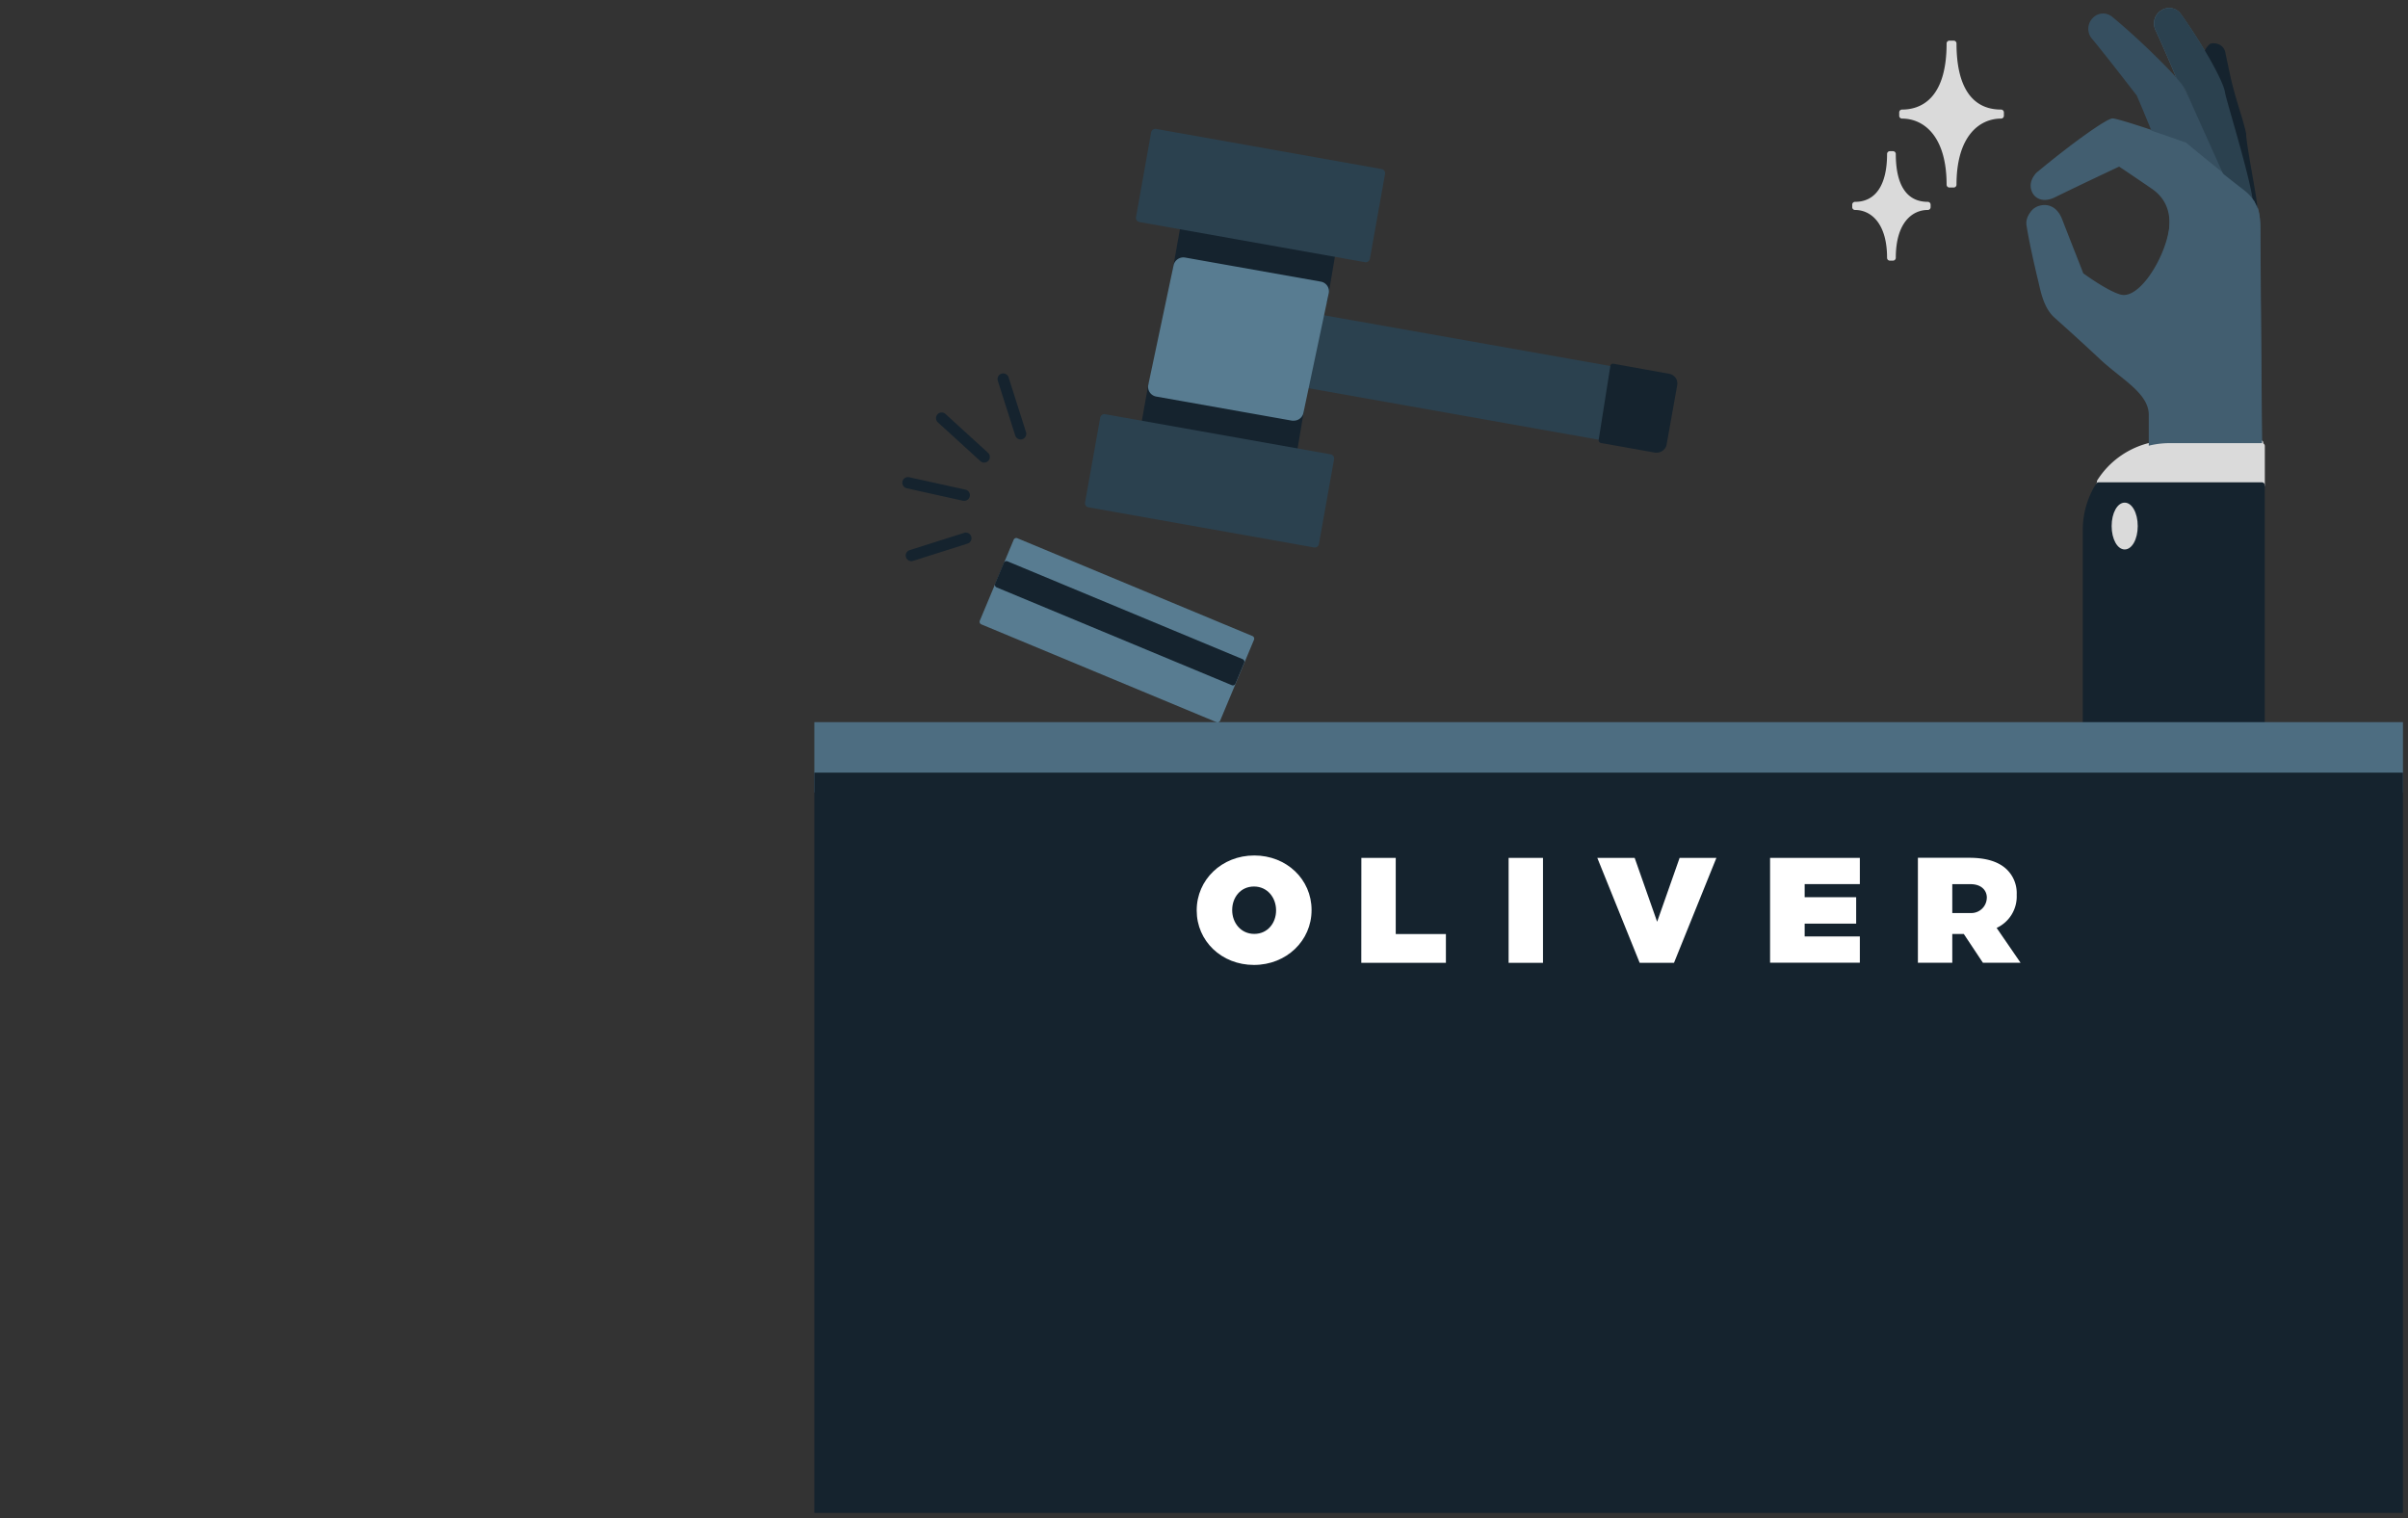 <svg xmlns="http://www.w3.org/2000/svg" viewBox="0 0 720 454"><rect x="0" y="0" width="720" height="454" fill="#333333" stroke="none"/><title>compra_2</title><g id="Livello_2" data-name="Livello 2"><g id="Livello_41" data-name="Livello 41"><path d="M652.14,4.31A4.24,4.24,0,0,0,646.38,3a4.6,4.6,0,0,0-1.78,6.2c2.9,6.36,5.62,12.83,6.1,14a18.12,18.12,0,0,1,2.52,3.27c1.67,3.69,13.29,29.69,14.61,32.23.08.06,3.83,2.08,5.5.44-1.23-8.24-7.92-29.72-8.2-31.69C664.68,24.19,658.49,13.18,652.14,4.31Z" fill="#4d6d81"/><path d="M606.37,66.64c.93,5.71,2.5,12.47,3.61,17.07l.16.68c.66,2.82,1.65,7.07,4.52,9.65.41.38.88.79,1.4,1.26,2.41,2.16,6.06,5.43,12.22,11.18,1.71,1.59,3.53,3,5.29,4.46,4.68,3.73,9.09,7.26,9.09,12v9.23h33.63c-.07-8.14-.49-57.72-.49-64.22,0-4.9-.83-8.57-5-11.76-7-5.35-15.89-12.72-17.16-13.78-7.7-2.73-20.31-7-22-7s-11.93,7.27-22.18,15.78a4.57,4.57,0,0,0-1.22,6.09c1,1.58,3.33,2.69,6.67,1,6.9-3.42,18.22-8.71,18.33-8.77l.57-.26.52.34s3.28,2.16,9.17,6.21c5.18,3.56,6.54,9.29,4,17-2.64,8.15-8.76,16.44-13.33,15.3-3.73-.93-10.75-6-11-6.19l-.27-.19-.12-.3c0-.09-3.28-8.35-6.2-15.87-1.51-3.91-4.41-4.66-6.61-4.07A4.64,4.64,0,0,0,606.37,66.64Z" fill="#425e70"/><path d="M676.1,132.34H648.76A25,25,0,0,0,627.63,144H676.1Z" fill="#dadada"/><path d="M676.1,144.59H627.63a.63.63,0,0,1-.55-.33.64.64,0,0,1,0-.63,25.57,25.57,0,0,1,21.66-11.92H676.1a.63.63,0,0,1,.63.63V144A.63.63,0,0,1,676.1,144.59Zm-47.31-1.25h46.69V133H648.76A24.3,24.3,0,0,0,628.79,143.34Z" fill="#dadada"/><path d="M631.69,5.14a4.25,4.25,0,0,0-5.91.2,4.59,4.59,0,0,0-.1,6.44c4.89,5.94,13,16.52,13.11,16.63l.08.1.06.11c0,.1,1.11,2.45,4.34,10.44,4.44,1.49,8.67,3,10.18,3.52l.19.06.15.13c.08.07,6.7,5.58,13.22,10.72-4.24-8.14-12.75-24.58-14.1-27.56C652.06,24.06,640.53,12.4,631.69,5.14Z" fill="#364f60"/><path d="M671.61,40c-.9-4.51-3.25-10.33-4.85-17.81q-.69-3.21-1.4-6.59a3.22,3.22,0,0,0-2-2.37,4,4,0,0,0-2.47-.16c-3.39,2.7-1.58,6.64-1.34,8.35.33,2.34,9.58,31.34,10,34.45.14.18,4.33,4.08,4.46,4.27C677.11,69.92,671.53,43.65,671.61,40Z" fill="#15232e"/><path d="M652.22,4.33A4.27,4.27,0,0,0,646.42,3a4.65,4.65,0,0,0-1.79,6.25c2.92,6.42,5.66,12.93,6.15,14.1a18.2,18.2,0,0,1,2.53,3.3C655,30.33,666.71,56.54,668,59.09c.08.06,3.85,2.1,5.54.45-1.24-8.3-8-29.95-8.26-31.93C664.86,24.36,658.62,13.26,652.22,4.33Z" fill="#2b414f"/><path d="M605.92,67.33c.93,5.75,2.52,12.57,3.63,17.2l.16.69c.66,2.83,1.66,7.12,4.55,9.72l1.41,1.27c2.44,2.18,6.12,5.47,12.32,11.27,1.72,1.6,3.56,3.07,5.33,4.49,4.71,3.76,9.17,7.31,9.17,12.07v9.3h33.88c-.06-8.19-.49-58.16-.49-64.71,0-4.94-.84-8.64-5-11.85-7.05-5.4-16-12.83-17.3-13.89-7.75-2.76-20.46-7-22.14-7s-12,7.32-22.35,15.9a4.57,4.57,0,0,0-1.23,6.13c1,1.6,3.35,2.71,6.72,1,7-3.44,18.35-8.78,18.47-8.83l.57-.27.53.35s3.3,2.18,9.24,6.26c5.22,3.58,6.59,9.36,4.06,17.16C644.75,81.79,638.58,90.14,634,89c-3.76-.94-10.83-6-11.13-6.24l-.27-.2-.12-.3c0-.09-3.31-8.41-6.25-16-1.52-3.93-4.44-4.69-6.66-4.09A4.67,4.67,0,0,0,605.92,67.33Z" fill="#425e70"/><path d="M676.37,133.34H648.81a25.21,25.21,0,0,0-21.29,11.72h48.85Z" fill="#dadada"/><path d="M676.37,145.91H627.52a.86.86,0,0,1-.74-.44.88.88,0,0,1,0-.86,26,26,0,0,1,22-12.11h27.56a.85.85,0,0,1,.85.84v11.72A.85.85,0,0,1,676.37,145.91Zm-47.25-1.69h46.41v-10H648.81A24.25,24.25,0,0,0,629.12,144.22Z" fill="#dadada"/><path d="M627.52,145.06a25,25,0,0,0-3.92,13.43V273.12h52.77V145.06Z" fill="#15232e"/><path d="M676.37,274H623.6a.84.84,0,0,1-.84-.84V158.49a25.84,25.84,0,0,1,4-13.88.87.87,0,0,1,.71-.39h48.85a.85.85,0,0,1,.85.84V273.12A.84.84,0,0,1,676.37,274Zm-51.92-1.69h51.08V145.91H628a24.13,24.13,0,0,0-3.54,12.58Z" fill="#15232e"/><path d="M598.3,34.61v-1c-7.13,0-14.16-4.37-14.16-20.61h-1.26c0,15.73-7,20.61-14.16,20.61v1c7.13,0,14.16,5.93,14.16,20.61h1.26C584.14,40.58,591.17,34.61,598.3,34.61Z" fill="#dadada"/><path d="M584.14,56.07h-1.26a.85.85,0,0,1-.84-.85c0-14.57-6.88-19.76-13.32-19.76a.85.85,0,0,1-.85-.85v-1a.85.85,0,0,1,.85-.85c5,0,13.32-2.57,13.32-19.76a.85.85,0,0,1,.84-.85h1.26A.85.85,0,0,1,585,13c0,12.93,4.61,19.76,13.32,19.76a.85.85,0,0,1,.85.85v1a.85.85,0,0,1-.85.85c-6.44,0-13.32,5.19-13.32,19.76A.85.85,0,0,1,584.14,56.07Zm-12.2-21.94c7.34,1.72,10.72,9.36,11.57,17.06.85-7.69,4.22-15.32,11.54-17.06-5.29-1.06-10.49-5.13-11.56-16.62C582.8,23.91,580.27,32.4,571.94,34.13Z" fill="#dadada"/><path d="M576.43,61.94v-.75C571.19,61.19,566,58,566,46h-.92c0,11.57-5.17,15.15-10.41,15.15v.75c5.24,0,10.41,4.35,10.41,15.15H566C566,66.32,571.19,61.94,576.43,61.94Z" fill="#dadada"/><path d="M566,77.93h-.92a.84.84,0,0,1-.84-.84c0-10.55-5-14.31-9.57-14.31a.84.84,0,0,1-.85-.84v-.75a.85.85,0,0,1,.85-.84c6.17,0,9.57-5.08,9.57-14.31a.84.84,0,0,1,.84-.84H566a.85.85,0,0,1,.85.84c0,9.36,3.3,14.31,9.56,14.31a.85.85,0,0,1,.85.84v.75a.84.84,0,0,1-.85.84c-4.62,0-9.56,3.76-9.56,14.31A.85.85,0,0,1,566,77.93Zm-8.15-16.36c4.47,1.45,6.8,6,7.67,10.83,1.06-6.31,4.27-9.58,7.71-10.77-5-1.38-7-6.05-7.69-10.52C564.41,58.06,560.87,60.66,557.87,61.57Z" fill="#dadada"/><path d="M638.57,157.3c0,3.52-1.46,6.37-3.28,6.37S632,160.82,632,157.3s1.46-6.38,3.27-6.38S638.57,153.77,638.57,157.3Z" fill="#dadada"/><path d="M635.29,164.29c-2.18,0-3.9-3.07-3.9-7s1.72-7,3.9-7,3.9,3.07,3.9,7S637.48,164.29,635.29,164.29Zm0-12.75c-1.25,0-2.65,2.37-2.65,5.76s1.4,5.75,2.65,5.75,2.66-2.36,2.66-5.75S636.55,151.54,635.29,151.54Z" fill="#dadada"/><polygon points="374.17 190.91 303.87 161.66 293.75 185.86 364.05 215.1 374.17 190.91" fill="#587c91"/><path d="M364.05,216a.71.71,0,0,1-.32-.07l-70.3-29.24a.83.83,0,0,1-.46-.46.82.82,0,0,1,0-.65l10.12-24.19a.85.85,0,0,1,1.1-.46l70.3,29.25a.85.85,0,0,1,.46,1.11l-10.12,24.19A.85.85,0,0,1,364.05,216ZM294.86,185.4,363.6,214l9.46-22.63-68.74-28.6Z" fill="#587c91"/><polygon points="371.26 197.87 300.96 168.62 298.35 174.85 368.66 204.1 371.26 197.87" fill="#15232e"/><path d="M368.66,204.94a1,1,0,0,1-.33-.06L298,175.63a.86.86,0,0,1-.46-.46.91.91,0,0,1,0-.65l2.61-6.23a.84.84,0,0,1,1.1-.45l70.3,29.25a.83.83,0,0,1,.46,1.1l-2.6,6.23A.84.84,0,0,1,368.66,204.94Zm-69.2-30.55L368.2,203l1.95-4.67-68.74-28.6Z" fill="#15232e"/><polygon points="396.07 89.85 398.44 75.87 353.78 67.94 351.29 81.9 396.07 89.85" fill="#15232e"/><path d="M396.07,90.7h-.15l-44.78-8a.85.85,0,0,1-.68-1l2.49-14a.85.85,0,0,1,1-.68L398.58,75a.84.84,0,0,1,.69,1L396.9,90a.84.84,0,0,1-.35.55A.83.83,0,0,1,396.07,90.7Zm-43.8-9.48,43.11,7.65,2.08-12.31-43-7.64Z" fill="#15232e"/><polygon points="387.14 133.82 388.94 123.14 344.17 115.19 342.27 125.85 387.14 133.82" fill="#15232e"/><path d="M387.14,134.66H387l-44.88-8a.84.84,0,0,1-.55-.35.87.87,0,0,1-.13-.63l1.9-10.66a.84.84,0,0,1,1-.68l44.76,8a.84.84,0,0,1,.69,1L388,134a.84.84,0,0,1-.84.7Zm-43.89-9.5,43.2,7.68,1.51-9-43.11-7.66Z" fill="#15232e"/><path d="M478.85,131.59l3.48-22h0l-90.24-16a2.08,2.08,0,0,0-2.43,1.69l-3.18,17.82a2.08,2.08,0,0,0,1.7,2.43l90.67,16.1Z" fill="#2b414f"/><path d="M478.85,131.59l3.48-22h0l16.62,3a2.1,2.1,0,0,1,1.7,2.43l-3.18,17.82a2.1,2.1,0,0,1-2.44,1.7l-16.18-2.88Z" fill="#15232e"/><path d="M495.4,135.34a3.12,3.12,0,0,1-.52,0l-16.12-2.87a.74.74,0,0,1-.29-.08h0a.84.84,0,0,1-.44-1l3.46-21.88a1.16,1.16,0,0,1,0-.18.83.83,0,0,1,1-.56l16.62,3a3,3,0,0,1,1.9,1.21,2.92,2.92,0,0,1,.48,2.2l-3.18,17.82A3,3,0,0,1,495.4,135.34Zm-15.58-4.43,15.36,2.72a1.25,1.25,0,0,0,1.46-1l3.18-17.82a1.26,1.26,0,0,0-1-1.45L483,110.55Z" fill="#15232e"/><path d="M392.89,163.69l-67.45-12a1.28,1.28,0,0,1-1-1.48l4.53-25.36a1.27,1.27,0,0,1,1.47-1l67.45,12a1.28,1.28,0,0,1,1,1.48l-4.53,25.36A1.27,1.27,0,0,1,392.89,163.69Z" fill="#2b414f"/><path d="M408.11,78.39l-67.44-12a1.28,1.28,0,0,1-1-1.48l4.53-25.36a1.27,1.27,0,0,1,1.48-1l67.45,12a1.28,1.28,0,0,1,1,1.48l-4.53,25.36A1.27,1.27,0,0,1,408.11,78.39Z" fill="#2b414f"/><path d="M386.48,124.9l-40.62-7.22a2.09,2.09,0,0,1-1.7-2.43l7.56-35.74a2.08,2.08,0,0,1,2.43-1.69L394.77,85a2.1,2.1,0,0,1,1.71,2.43l-7.56,35.74A2.11,2.11,0,0,1,386.48,124.9Z" fill="#587c91"/><path d="M386.85,125.78a3.15,3.15,0,0,1-.52,0l-40.62-7.21a2.94,2.94,0,0,1-1.9-1.22,2.9,2.9,0,0,1-.48-2.2l7.56-35.76A3,3,0,0,1,354.3,77l40.62,7.21a2.93,2.93,0,0,1,2.39,3.41l-7.57,35.77A2.93,2.93,0,0,1,386.85,125.78ZM353.78,78.63a1.26,1.26,0,0,0-1.23,1L345,115.43a1.19,1.19,0,0,0,.22.9,1.23,1.23,0,0,0,.81.52l40.62,7.22h0a1.27,1.27,0,0,0,1.46-1l7.56-35.76a1.25,1.25,0,0,0-.21-.91,1.27,1.27,0,0,0-.81-.52L354,78.65Z" fill="#587c91"/><path d="M272.5,167.79a1.69,1.69,0,0,1-.51-3.3l16.41-5.2a1.69,1.69,0,0,1,1,3.22L273,167.71A1.81,1.81,0,0,1,272.5,167.79Z" fill="#15232e"/><path d="M288.31,149.73a1.47,1.47,0,0,1-.36,0L271.14,146a1.69,1.69,0,1,1,.73-3.3l16.81,3.71a1.69,1.69,0,0,1-.37,3.34Z" fill="#15232e"/><path d="M294.27,138.32a1.68,1.68,0,0,1-1.14-.45l-12.71-11.59a1.69,1.69,0,1,1,2.28-2.5l12.71,11.6a1.69,1.69,0,0,1-1.14,2.94Z" fill="#15232e"/><path d="M305.17,131.4a1.69,1.69,0,0,1-1.61-1.18l-5.21-16.37a1.68,1.68,0,0,1,1.09-2.12,1.7,1.7,0,0,1,2.13,1.1l5.21,16.37a1.69,1.69,0,0,1-1.1,2.12A1.51,1.51,0,0,1,305.17,131.4Z" fill="#15232e"/><rect x="243.49" y="215.92" width="475" height="21.02" fill="#4d6d81"/><rect x="243.49" y="231.02" width="475" height="221.34" fill="#15232e"/><path d="M529.26,256.51H556.1v7.84H539.6v3.92H555v7.9H539.6V280h16.5v7.85H529.26Z" fill="#fff"/><path d="M407.05,256.51h10.28v22.77h15v8.61h-25.3Z" fill="#fff"/><path d="M451.08,256.51h10.28v31.38H451.08Z" fill="#fff"/><path d="M477.6,256.51h11.17l6.72,19.1,6.72-19.1h11l-12.68,31.38H490.27Z" fill="#fff"/><path d="M597,277.45a10.35,10.35,0,0,0,6-9.85v-.09a9.84,9.84,0,0,0-2.87-7.44c-2.21-2.2-5.76-3.59-11.33-3.59H573.46v31.39h10.28v-8.61h3.44l5.72,8.61h11.26Zm-2.94-9A4.64,4.64,0,0,1,589.2,273h-5.46v-8.63h5.52c2.92,0,4.81,1.64,4.81,4.06Z" fill="#fff"/><path d="M357.82,272.25v-.09c0-9.11,7.51-16.37,17.21-16.37s17.13,7.17,17.13,16.28v.09c0,9.1-7.51,16.36-17.22,16.36S357.82,281.35,357.82,272.25Zm23.73,0v-.09c0-3.73-2.56-7.09-6.61-7.09s-6.51,3.32-6.51,7v.09c0,3.72,2.56,7.08,6.6,7.08S381.55,275.92,381.55,272.25Z" fill="#fff"/><rect width="720" height="454" fill="none"/></g></g></svg>